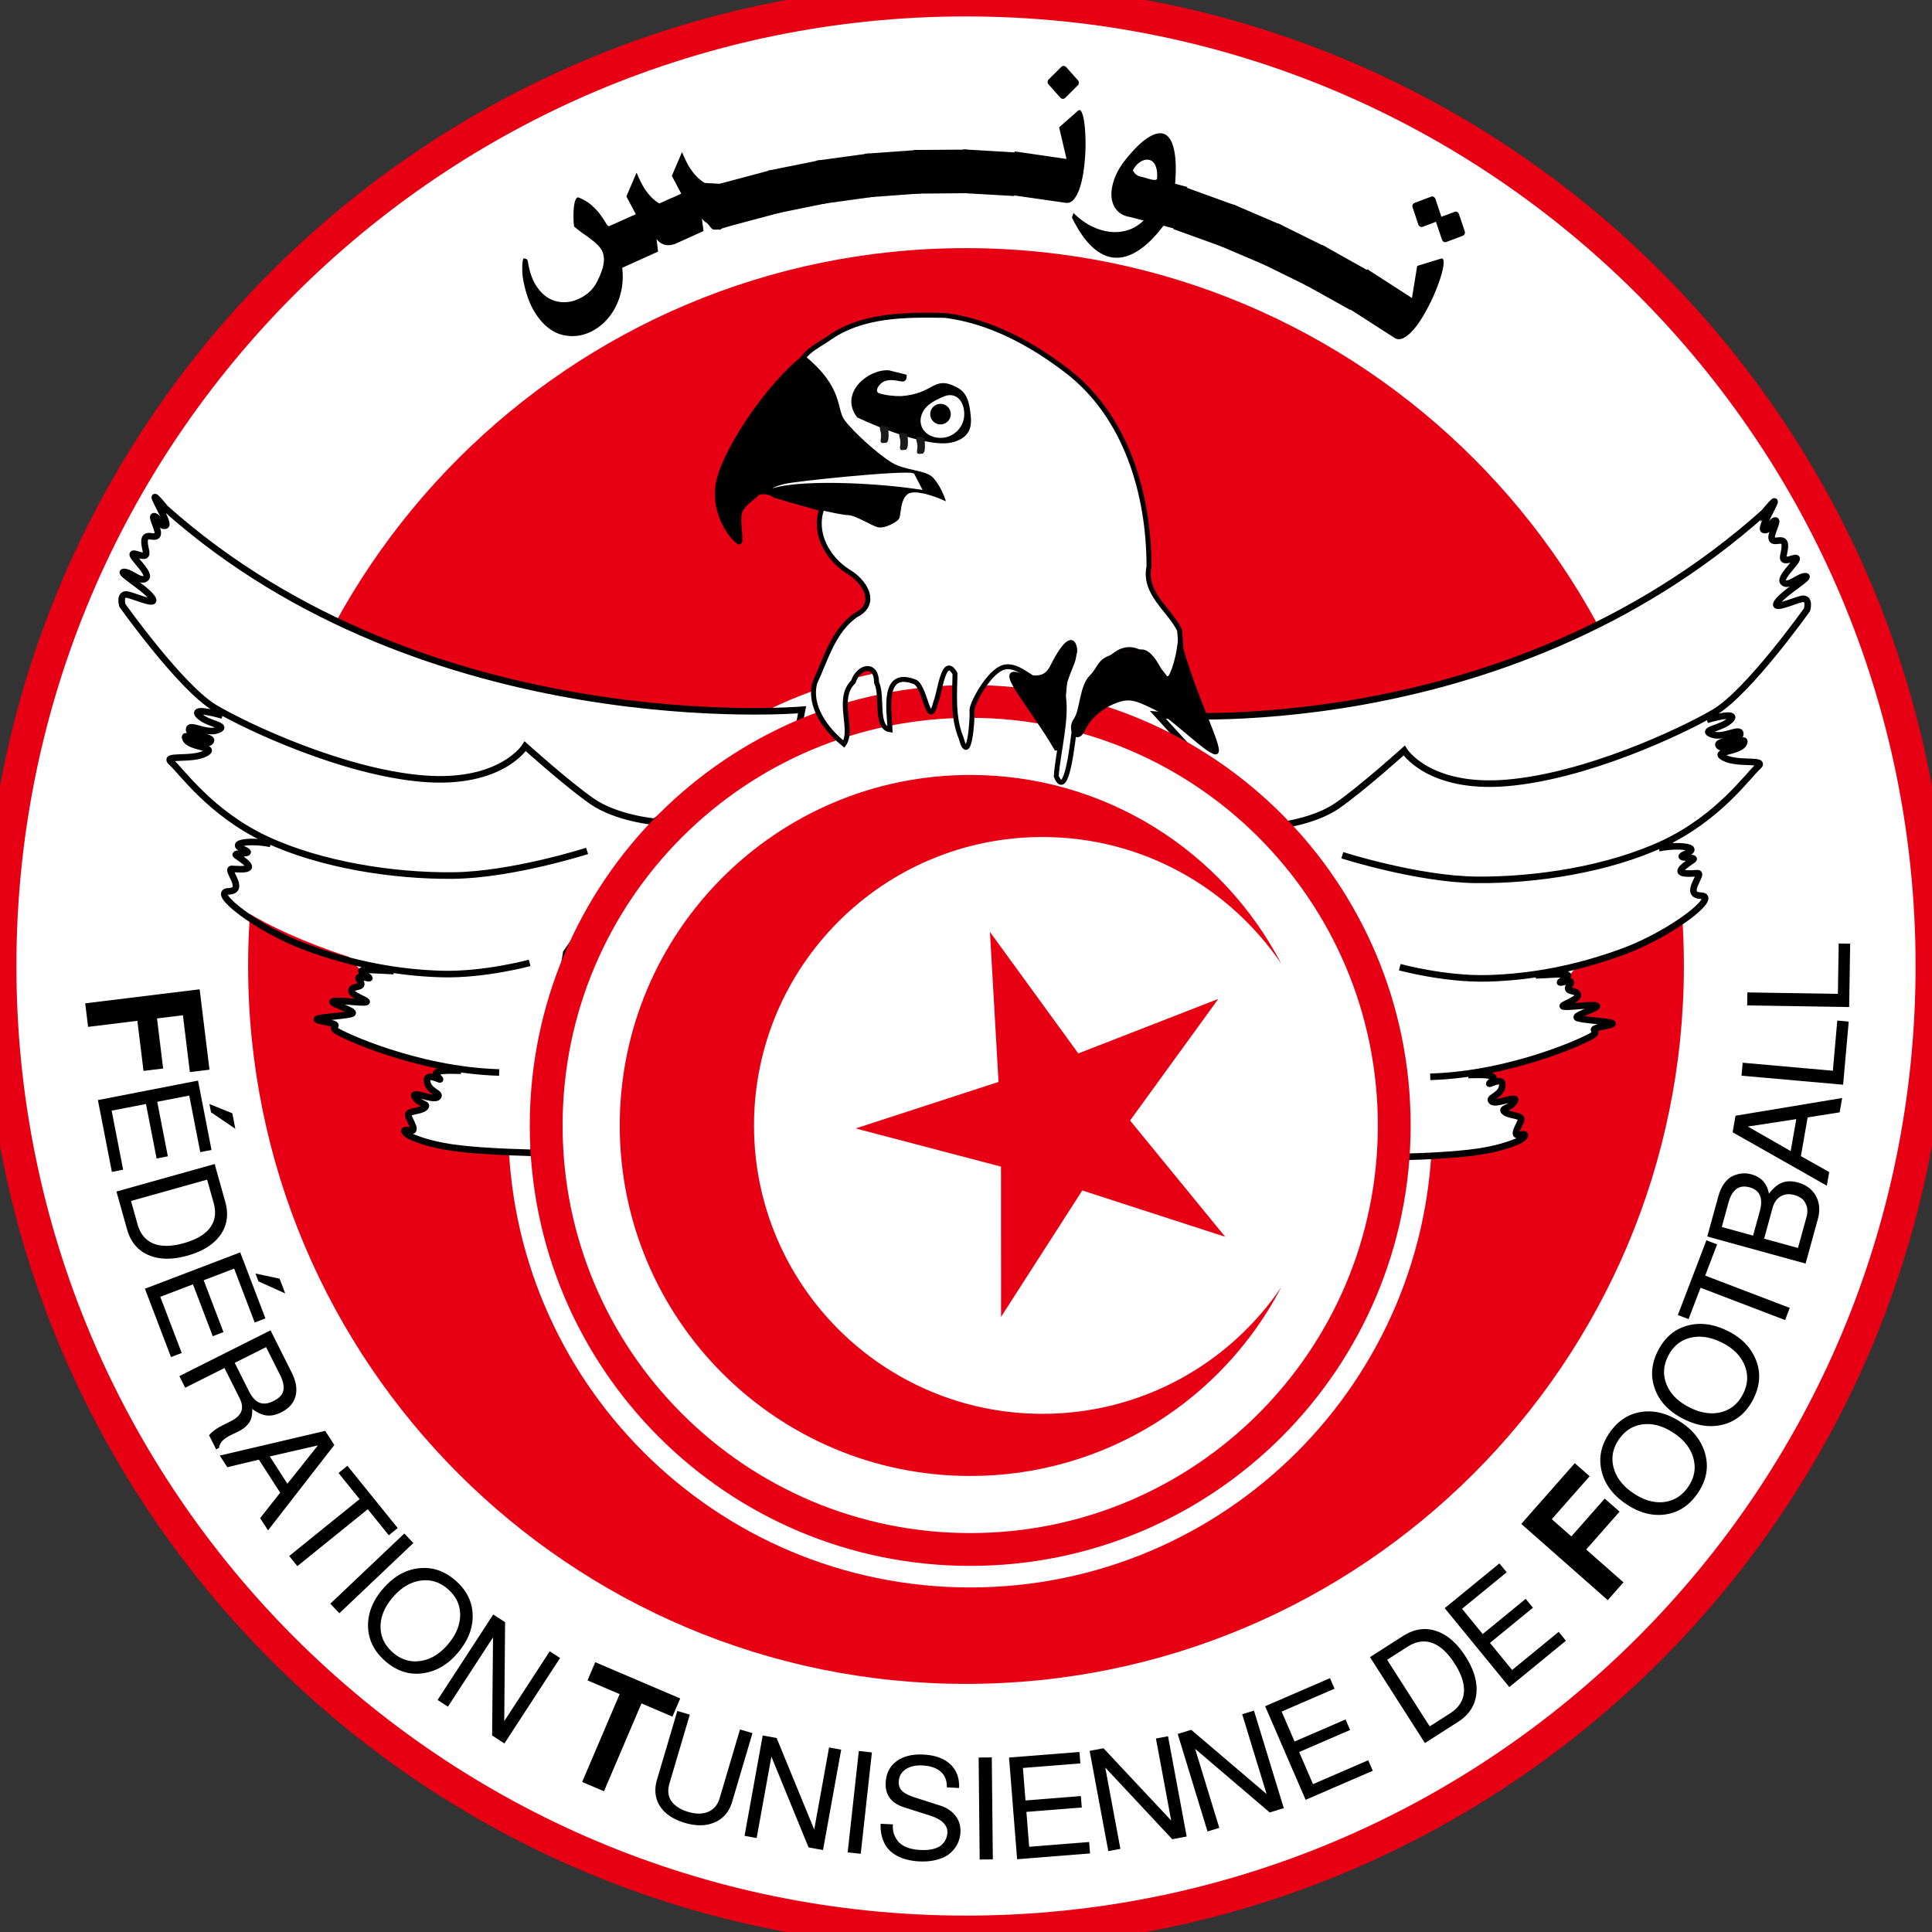<svg xmlns="http://www.w3.org/2000/svg" viewBox="5 5.01 588.57 588.57"><rect x="5" y="5.01" width="588.57" height="588.57" fill="#333333" stroke="none"/><path fill="#fff" stroke="#e70013" stroke-width="10" d="M593.571 299.3c0 162.53-131.756 294.285-294.285 294.285C136.756 593.585 5 461.83 5 299.3 5 136.77 136.756 5.014 299.286 5.014S593.57 136.77 593.57 299.3z"/><path fill="#e70013" d="M517.984 299.3c0 120.783-97.915 218.698-218.698 218.698-120.784 0-218.698-97.915-218.698-218.698 0-120.784 97.914-218.698 218.698-218.698 120.783 0 218.698 97.914 218.698 218.698z"/><path fill="#fff" d="M429.366 347.871c0 71.131-57.663 128.795-128.795 128.795-71.13 0-128.794-57.664-128.794-128.795 0-71.131 57.663-128.794 128.794-128.794 71.132 0 128.795 57.663 128.795 128.794z"/><path fill="#e70013" d="M300.58 241.094c-58.976 0-106.78 47.805-106.78 106.781 0 58.976 47.804 106.781 106.78 106.781 41.229 0 76.986-23.352 94.782-57.562-15.797 23.317-42.496 38.625-72.782 38.625-48.522 0-87.875-39.322-87.875-87.844 0-48.522 39.353-87.875 87.875-87.875 30.287 0 56.985 15.338 72.782 38.656-17.796-34.21-53.553-57.562-94.782-57.562z"/><path fill="#e70013" fill-rule="evenodd" d="m378.25 381.798-43.54-14.122-24.745 38.51-.024-45.775-44.27-11.632 43.525-14.168-2.617-45.7 26.925 37.018 42.654-16.61-26.886 37.046z"/><path fill="none" stroke="#fff" stroke-linecap="round" stroke-width="10.489" d="M436.07 347.871c0 74.834-60.665 135.498-135.499 135.498-74.833 0-135.498-60.664-135.498-135.498 0-74.834 60.665-135.498 135.498-135.498 74.834 0 135.499 60.664 135.499 135.498z"/><path fill="#fff" d="m203.982 254.518-1.01 3.283-25.759 36.745-10.102 60.988-5.695-.199s-8.036-.178-16.25-1.071-12.857-2.679-15-3.571c-2.143-.893-3.393-2.68-.714-1.965 2.678.715.178-2.857-.358-4.464-.535-1.607 3.572-1.25 5-2.5 1.429-1.25-1.581-.902-3.01-3.223-1.428-2.322 5.51 1.259 6.939.009 1.429-1.25-2.857-1.607-3.214-4.822-.357-3.214 5.178.536 3.75-.893-1.429-1.428-2.857-2.678 12.41-2.053-19.196-.447-42.232-11.16-44.017-12.59-1.786-1.428 2.857-1.428-3.75-2.678-6.608-1.25 5.37-1.383 8.571-2.321 3.131-.919-14.198-4.972-.247-3.72 10.849.974.247-1.28.247-3.245 0-1.964 4.464-.535 2.5-3.214-1.964-2.679 5.357.714 2.143-1.429-3.214-2.142-2.143-1.964-5.179-5.089-27.857-9.018-42.678-20.446-36.964-20.625 5.714-.178-1.191-7.013 1.124-6.842 6.988.518 6.163-.828 1.376-4.05-1.808-1.218 6.607 0 1.964-1.965-4.643-1.964 2.5-2.857 7.679-2.321-17.5-8.572-26.607-21.608-29.464-24.108-2.858-2.5 5.892-.535 10.178-2.678 4.286-2.143-4.643-1.607-5.893-4.464-1.25-2.858 5.715 2.678 7.5.892 1.786-1.785-6.428-1.607-6.428-3.75 0-2.142 5 1.429 8.571.179 3.572-1.25-1.786-1.786-4.464-3.571-2.679-1.786-2.857-3.393 4.96-2.02-11.467-7.187-29.397-32.44-29.397-32.44s-1.099-3.933 1.758-3.219 9.465 3.75 7.143.714c-2.321-3.035-10.536-7.678-8.393-7.678 2.143 0 5.357 3.571 6.786 1.785 1.429-1.785-7.321-8.571-2.857-7.142 4.464 1.428 2.321-.893 2.321-3.929 0-3.036 3.215-.536 3.929-1.964.714-1.429-2.322-6.072-.893-5.715 1.429.358 1.607 3.393 3.393 2.858 1.786-.536-8.214-15.179-.055-5.258 79.802 71.216 184.605 61.62 184.605 61.62l-12.88 14.142-22.728 19.698m189.397 1.873 1.01 3.283 25.76 36.745 10.1 60.988 5.696-.199s8.036-.178 16.25-1.071c8.215-.893 12.858-2.679 15-3.571 2.143-.893 3.393-2.68.715-1.965-2.679.715-.179-2.857.357-4.464.536-1.607-3.572-1.25-5-2.5-1.429-1.25 1.582-.902 3.01-3.223 1.429-2.322-5.51 1.259-6.939.009-1.428-1.25 2.857-1.607 3.215-4.822.357-3.214-5.179.536-3.75-.893 1.428-1.428 2.857-2.678-12.411-2.053 19.196-.447 42.232-11.16 44.018-12.59 1.785-1.428-2.857-1.428 3.75-2.678s-5.37-1.383-8.572-2.321c-3.131-.919 14.199-4.972.248-3.72-10.85.974-.248-1.28-.248-3.245 0-1.964-4.464-.535-2.5-3.214 1.965-2.679-5.357.714-2.143-1.429 3.215-2.142 2.143-1.964 5.179-5.089 27.857-9.018 42.679-20.446 36.964-20.625-5.714-.178 1.192-7.013-1.123-6.842-6.989.518-6.163-.828-1.377-4.05 1.808-1.218-6.607 0-1.964-1.965 4.643-1.964-2.5-2.857-7.679-2.321 17.5-8.572 26.608-21.608 29.465-24.108 2.857-2.5-5.893-.535-10.179-2.678-4.286-2.143 4.643-1.607 5.893-4.464 1.25-2.858-5.714 2.678-7.5.892-1.786-1.785 6.429-1.607 6.429-3.75 0-2.142-5 1.429-8.572.179-3.571-1.25 1.786-1.786 4.464-3.571 2.679-1.786 2.858-3.393-4.959-2.02 11.466-7.187 29.397-32.44 29.397-32.44s1.098-3.933-1.759-3.219-9.464 3.75-7.143.714c2.322-3.035 10.536-7.678 8.393-7.678-2.143 0-5.357 3.571-6.786 1.785-1.428-1.785 7.322-8.571 2.857-7.142-4.464 1.428-2.321-.893-2.321-3.929 0-3.036-3.214-.536-3.929-1.964-.714-1.429 2.322-6.072.893-5.715-1.428.358-1.607 3.393-3.393 2.858-1.785-.536 8.215-15.179.056-5.258-79.803 71.216-184.606 61.62-184.606 61.62l12.88 14.142 22.728 19.698"/><path fill="#fff" stroke="#000" stroke-width="2" d="M472.857 302.157c10.357-.536 11.429-.714 8.214 1.428-3.214 2.143 4.108-1.25 2.143 1.429-1.964 2.679 2.5 1.25 2.5 3.214 0 1.965-10.602 4.219.248 3.245 13.95-1.252-3.379 2.801-.248 3.72 3.201.938 15.179 1.071 8.572 2.321-6.607 1.25-1.965 1.25-3.75 2.679-1.786 1.428-24.822 12.142-49.822 12.857m69.643-69.643c5.893-1.25 13.036-.357 8.393 1.607-4.643 1.964 3.772.747 1.964 1.964-4.786 3.223-5.612 4.569 1.377 4.051 2.315-.171-4.591 6.664 1.123 6.842 5.715.179-9.107 11.607-23.571 16.964-14.464 5.358-28.393 7.858-41.429 8.215-13.035.357-26.785-3.393-26.785-3.393M525 224.3c8.929-2.5 8.75-.893 6.071.893-2.678 1.785-8.035 2.321-4.464 3.571 3.572 1.25 8.572-2.321 8.572-.179 0 2.143-8.215 1.965-6.429 3.75 1.786 1.786 8.75-3.75 7.5-.892-1.25 2.857-10.179 2.321-5.893 4.464 4.286 2.143 13.036.178 10.179 2.678-2.857 2.5-11.965 15.536-28.75 23.393-16.786 7.857-38.929 11.25-56.965 11.072-18.035-.179-40.892-7.5-40.892-7.5m128.448-104.365c-79.803 71.216-184.606 61.62-184.606 61.62l12.88 14.142 22.728 19.698s11.617-1.01 19.193-6.314c7.576-5.303 20.203-16.667 20.203-16.667s7.324 11.869 31.315 9.849c23.99-2.02 52.78-15.405 63.134-21.466 10.354-6.06 28.285-31.315 28.285-31.315s1.098-3.932-1.759-3.218-9.464 3.75-7.143.714c2.322-3.035 10.536-7.678 8.393-7.678-2.143 0-5.357 3.571-6.786 1.785-1.428-1.785 7.322-8.571 2.857-7.142-4.464 1.428-2.321-.893-2.321-3.929 0-3.036-3.214-.536-3.929-1.964-.714-1.429 2.322-6.072.893-5.715-1.428.358-1.607 3.393-3.393 2.858-1.785-.536 8.215-15.179.056-5.258zM452.32 332.514c9.465-.357 8.036.893 6.608 2.321-1.429 1.429 4.107-2.321 3.75.893-.358 3.215-4.643 3.572-3.215 4.822 1.429 1.25 8.368-2.33 6.94-.01-1.43 2.322-4.44 1.974-3.011 3.224 1.428 1.25 5.536.893 5 2.5-.536 1.607-3.036 5.179-.357 4.464 2.678-.714 1.428 1.072-.715 1.965-2.142.892-6.785 2.678-15 3.571-8.214.893-16.25 1.071-16.25 1.071l-5.695.199-10.102-60.988-25.759-36.745-1.01-3.283"/><path fill="none" stroke="#000" stroke-width="2" d="M124.922 300.845c-10.357-.536-11.429-.715-8.214 1.428 3.214 2.143-4.107-1.25-2.143 1.429 1.964 2.678-2.5 1.25-2.5 3.214s10.602 4.218-.247 3.245c-13.952-1.252 3.378 2.801.247 3.72-3.201.938-15.179 1.07-8.572 2.32 6.608 1.25 1.965 1.25 3.75 2.68 1.786 1.428 24.822 12.142 49.822 12.857m-69.643-69.643c-5.893-1.25-13.036-.358-8.393 1.607 4.643 1.964-3.772.747-1.964 1.964 4.787 3.223 5.612 4.569-1.376 4.051-2.316-.171 4.59 6.663-1.124 6.842-5.714.179 9.107 11.607 23.571 16.964 14.465 5.357 28.393 7.857 41.429 8.215 13.036.357 26.786-3.393 26.786-3.393m-93.572-75.358c-8.928-2.5-8.75-.892-6.071.893 2.678 1.786 8.035 2.322 4.464 3.572-3.571 1.25-8.571-2.322-8.571-.179 0 2.143 8.214 1.965 6.428 3.75-1.786 1.786-8.75-3.75-7.5-.893 1.25 2.858 10.179 2.322 5.893 4.465-4.286 2.142-13.036.178-10.179 2.678 2.858 2.5 11.965 15.536 28.75 23.393 16.786 7.857 38.929 11.25 56.965 11.071 18.035-.178 40.893-7.5 40.893-7.5M55.403 159.874c79.802 71.216 193.949 61.367 193.949 61.367l-1.175 6.007-19.28 11.165-24.497 16.92s-11.617-1.01-19.193-6.313c-7.576-5.303-20.203-16.667-20.203-16.667s-7.323 11.869-31.315 9.849c-23.99-2.02-52.78-15.405-63.134-21.466C60.2 214.674 42.27 189.42 42.27 189.42s-1.099-3.932 1.758-3.218 9.464 3.75 7.143.714c-2.321-3.036-10.536-7.678-8.393-7.678 2.143 0 5.357 3.57 6.786 1.785 1.428-1.785-7.322-8.571-2.857-7.143 4.464 1.429 2.321-.892 2.321-3.928s3.214-.536 3.929-1.965c.714-1.428-2.322-6.07-.893-5.714 1.428.357 1.607 3.393 3.393 2.857 1.785-.535-8.215-15.178-.055-5.257zm90.055 171.329c-9.465-.357-8.036.893-6.607 2.321 1.428 1.429-4.108-2.321-3.75.893.357 3.214 4.642 3.571 3.214 4.821-1.429 1.25-8.368-2.33-6.94-.009 1.43 2.322 4.44 1.974 3.011 3.224-1.428 1.25-5.535.893-5 2.5.536 1.607 3.036 5.178.357 4.464-2.678-.714-1.428 1.071.715 1.964s6.785 2.679 15 3.572c8.214.893 16.25 1.071 16.25 1.071l5.695.199 10.102-60.988 25.759-36.745 1.01-3.283"/><path fill="none" stroke="#e70013" stroke-linecap="round" stroke-width="10" d="M429.748 347.871c0 71.343-57.834 129.177-129.177 129.177-71.342 0-129.177-57.834-129.177-129.177 0-71.342 57.835-129.177 129.177-129.177 71.343 0 129.177 57.835 129.177 129.177z"/><path fill="#fff" stroke="#000" stroke-width="1.5" d="M255.357 160.014c-2.635 7.435 1.782 15.16 8.036 19.135 5.087 2.918 9.38 9.832 2.19 13.321-6.83 4.928-9.002 13.326-12.369 20.58-1.911 7.259 3.539 14.334 8.877 18.637 3.064-4.38-2.478-13.766 2.836-18.939 1.624-4.817 7.052-6.124 7.122.232 1.995 4.089-.527 13.671 4.099 14.352-.258-6.02-2.561-18.685 7.737-14.521 3.221 1.986 3.98 15.015 6.238 5.991 1.232-2.738 2.302-14.675 5.817-8.582-.124 6.548-.72 13.357 1.859 19.599 2.381 8.912 3.53-5.288 3.317-8.667.287-2.445 5.354-11.735 9.716-12.868 4.957-1.287 9.444 5.68 12.893 4.28.993-.403 3.756-8.929 4.732-8.856 7.986-1.895.4 5.728.347 12.75 1.506 6.683-1.58 18.084-2.021 25.026 3.32 8.076 5.197-12.42 5.6-15.027 4.67-9.199 3.734-16.13 12.132-21.814 6.616-5.222 12.103 2.494 15.647 7.106 6 .377 4.54-10.325 4.183-14.762-3.097-6.382-11.015-11.143-9.314-19.393.01-21.976-6.892-45.729-24.984-59.608-10.837-8.304-23.489-15.193-37.19-16.9-12.179-.196-25.45-.271-35.756 7.226-3.633 2.431-8.301 4.446-8.64 9.334l-9.532 32.725c1.015 1.881.22 5.541 2.907 5.78l13.521 3.863z"/><path stroke="#000" d="M364.337 200.329c4.546 16.92 12.627 32.072 11.364 33.84-1.262 1.768-13.89-11.112-18.687-13.385-4.799-2.273-7.324-3.788-11.617-2.273-4.293 1.516-8.334 4.546-10.354 8.84-2.02 4.292-4.546-.253-2.526-3.031 2.02-2.778 1.768-10.102 4.799-13.132 3.03-3.03 2.272-5.809 8.586-6.566 6.313-.758 7.07-2.778 10.101.757 3.03 3.536 3.788 9.344 5.809 5.051 2.02-4.293 2.525-10.354 2.525-10.101z"/><path stroke="#000" stroke-width="1.278" d="M326.741 233.02c-7.135-12.341-17.838-24.157-11.892-22.581 5.946 1.575 8.721 1.575 10.703-2.364 1.982-3.938 5.55-9.977 6.739-6.301 1.19 3.676-2.378 3.938-2.775 9.977-.396 6.04-1.982 21.531-2.775 21.269z"/><path stroke="#000" d="M275.714 118.318c-6.019-.375-14.457 6.673-9.228 13.468 6.43 3.046 22.056 9.317 28.742 7.44 5.041-1.414 5.255-4.61 5.021-7.285-.378-3.644-.795-7.074-4.258-8.621-6.528-3.41-6.09 2.098-16.445 2.867-2.043.042-5.234-.258-7.223-1.017-1.744-1.271.372-4.138 2.469-4.656 3.712-.916 6.005 1.577 5.922-.946l-5-1.25z"/><path fill="#fff" fill-rule="evenodd" d="M298.75 131.175a7.232 7.232 0 0 1-7.232 7.232c-3.994 0-6.99-3.061-5.804-6.875.947-3.047 3.982-4.525 6.786-5.714 3.677-1.56 6.25 1.362 6.25 5.357z"/><path fill="none" stroke="#000" d="M248.036 131.621c3.125 2.59 5 5.357 3.125 5.804-1.875.446-3.661 1.607-4.643-.357-.982-1.965 1.518-5.358 1.518-5.447z"/><path fill-rule="evenodd" d="M294.643 131.175a3.125 3.125 0 1 1-6.25 0 3.125 3.125 0 0 1 6.25 0z"/><path fill="#1a1a1a" d="M286.607 138.407c.536 4.553-.268 4.821-.803 4.821-.536 0-1.25.268-1.429-.357-.179-.625.446-1.518-.179-3.66-.625-2.143 2.233-.715 2.411-.804zm-5.178-1.161c.535 4.554-.268 4.822-.804 4.822s-1.25.267-1.429-.358c-.178-.625.447-1.517-.178-3.66-.625-2.143 2.232-.715 2.41-.804zm-5.893-2.143c.535 4.554-.268 4.822-.804 4.822s-1.25.268-1.428-.357c-.179-.625.446-1.518-.179-3.661s2.232-.714 2.41-.804z"/><path fill-rule="evenodd" stroke="#000" d="M286.34 154.835c-13.75-2.321-40.447-3.571-47.5.09-1.385-.447 1.428-2.054 4.91-2.947 3.482-.893 36.741-4.285 39.42-3.303m-33.349-34.911c11.965 9.821 9.286 15.893 12.143 19.643 2.857 3.75 10 10.178 14.286 12.857 4.286 2.679 10.536 2.321 12.679 4.643 2.142 2.321 3.392 5.893 3.392 5.893s-8.035-3.572-10.892-1.786c-2.858 1.786-2.322 6.964-3.036 7.857-.714.893-3.75 2.5-5.536 2.322-1.786-.179-6.964-3.75-9.464-3.75s-16.429-3.393-18.929-4.286c-2.5-.893-7.143-3.214-8.928-1.429-1.786 1.786-4.286 3.036-5 5.536-.715 2.5.714 8.75-.179 9.107-.893.357-8.036-6.964-6.964-16.964 1.071-10 15.714-31.429 26.428-39.643z"/><path d="m46.852 316-15.017 1.84-.878-7.174 34.863-4.27 3 24.486-5.979.732-2.12-17.312-7.89.966 1.867 15.256-5.977.732L46.852 316m28.92 28.158.92 4.727-7.405-5.029-.488-2.51 6.973 2.812m-26.299-2.829-10.459 2.036 3.5 17.99-3.43.667-4.258-21.88 30.5-5.936 4.11 21.128-3.43.668-3.354-17.237-9.748 1.897 3.232 16.609-3.43.668-3.233-16.61m-8.994 26.681 29.917-8.388 3.233 11.533c1.067 3.803.576 7.157-1.472 10.062-2.048 2.906-5.398 5.01-10.049 6.314-4.651 1.304-8.624 1.237-11.919-.2-3.26-1.417-5.419-4.014-6.477-7.79l-3.233-11.531m4.435 2.873 1.979 7.059c.828 2.955 2.442 4.922 4.842 5.902 2.399.98 5.486.94 9.262-.118 3.803-1.066 6.475-2.641 8.015-4.726 1.54-2.084 1.896-4.604 1.068-7.559l-1.979-7.058-23.187 6.5m45.271 23.672 1.716 4.5-8.157-3.685-.91-2.39 7.351 1.575m-26.395 1.72-9.956 3.797 6.532 17.124-3.266 1.245-7.944-20.827 29.032-11.073 7.67 20.11-3.266 1.246-6.257-16.407-9.28 3.539 6.03 15.81-3.265 1.245-6.03-15.81m18.039 37.946c.052.991-.03 1.875-.244 2.65-.202.801-.55 1.469-1.045 2.003a7.948 7.948 0 0 1-1.465 1.356c-.495.344-1.111.7-1.848 1.07a20.42 20.42 0 0 1-1.01.46l-.951.478c-1.042.522-1.86 1.076-2.456 1.662-.597.585-.958 1.323-1.083 2.213l-.876.44-2.161-4.305c.913-1.094 2.296-2.107 4.15-3.037l2.476-1.243c1.701-.854 2.76-1.847 3.178-2.979.443-1.144.27-2.504-.521-4.078l-4.59-9.142-11.96 6.005-1.779-3.543 27.769-13.94 6.425 12.798c1.364 2.717 1.762 5.125 1.194 7.222-.53 2.11-1.99 3.765-4.376 4.963-1.575.79-3.055 1.104-4.44.941-1.385-.162-2.848-.827-4.387-1.994m6.476-2.393c1.829-.918 2.844-2.031 3.045-3.34.2-1.31-.126-2.815-.98-4.516l-4.302-8.57-9.561 4.799 4.303 8.57c.943 1.88 2.012 3.06 3.208 3.54 1.208.507 2.637.346 4.287-.483m2.056 27.927-6.49-10.065-9.624 2.3-2.287-3.546 32.118-7.526 2.772 4.298-20.198 26.01-2.403-3.726 6.112-7.745m2.194-2.733 9.304-11.68-14.664 3.37 5.36 8.31m24.487 7.769-21.451 17.33-2.491-3.084 21.451-17.328-6.427-7.957 2.718-2.197 15.32 18.965-2.719 2.197-6.4-7.925m13.887 10.299-22.541 21.384-2.758-2.906 22.542-21.385 2.757 2.907m13.302 33.722c-3.018 3.475-6.554 5.467-10.607 5.974-4.053.508-7.796-.73-11.229-3.71-3.39-2.943-5.147-6.445-5.272-10.505-.107-4.08 1.433-7.956 4.618-11.625 3.186-3.669 6.797-5.726 10.834-6.172 4.056-.467 7.769.762 11.137 3.686 3.433 2.981 5.192 6.503 5.277 10.565.106 4.082-1.48 8.01-4.758 11.787m-2.81-19.713c-2.49-2.16-5.268-3.012-8.338-2.554-3.05.437-5.834 2.103-8.349 5-2.515 2.896-3.784 5.896-3.806 9 .017 3.1 1.27 5.731 3.759 7.892 2.489 2.161 5.258 3.023 8.31 2.587 3.072-.418 5.837-2.043 8.296-4.876 2.571-2.96 3.868-5.993 3.891-9.096.023-3.104-1.232-5.754-3.763-7.953m34.204 21.011-16.956 26.037-3.75-2.442.281-29.877-13.746 21.108-3.143-2.047 16.956-26.037 3.607 2.35-.255 30.148 13.863-21.287 3.143 2.047m24.798 13.83-11.421 26.767-6.647-2.837 11.42-26.766-9.793-4.18 2.364-5.539 25.88 11.043-2.364 5.54-9.439-4.028m30.012 7.94 3.801 1.124-6.19 20.926c-.886 2.997-2.64 5.071-5.262 6.222-2.594 1.159-5.635 1.222-9.123.19-3.542-1.047-6.077-2.745-7.605-5.093-1.493-2.368-1.792-5.064-.897-8.088l6.189-20.926 3.801 1.124-6.19 20.926c-.636 2.153-.434 3.975.606 5.468 1.075 1.474 2.771 2.553 5.087 3.238 2.398.71 4.447.693 6.148-.048 1.7-.742 2.85-2.12 3.446-4.137l6.189-20.926m30.828 6.155-5.533 30.574-4.404-.797-11.326-27.648-4.486 24.787-3.69-.668 5.533-30.574 4.236.766 11.455 27.888 4.524-24.996 3.69.668m9.359.838-3.4 30.884-3.982-.438 3.4-30.885 3.982.439m14.801 29.717c1.59.078 2.946-.04 4.071-.355 1.125-.315 1.958-.757 2.498-1.328.568-.57.966-1.134 1.193-1.691.256-.585.4-1.204.432-1.857.116-2.355-1.704-4.123-5.458-5.303l-7.605-2.422c-4.006-1.25-5.917-3.761-5.732-7.536.138-2.81 1.226-4.975 3.263-6.496 2.068-1.549 4.804-2.24 8.21-2.072 3.576.175 6.315 1.163 8.218 2.964 1.905 1.772 2.797 4.177 2.676 7.215l-3.746-.184c.07-2.017-.535-3.597-1.816-4.74-1.28-1.173-3.154-1.82-5.623-1.941-2.1-.103-3.812.296-5.137 1.199-1.296.903-1.982 2.135-2.059 3.696-.058 1.192.279 2.148 1.012 2.866.733.72 2.023 1.38 3.871 1.983l7.688 2.468c2.072.67 3.643 1.715 4.71 3.133 1.098 1.42 1.6 3.08 1.506 4.982a9.26 9.26 0 0 1-.462 2.452c-.238.785-.662 1.603-1.273 2.455a9.087 9.087 0 0 1-2.281 2.15c-.912.61-2.117 1.09-3.613 1.444-1.469.355-3.125.487-4.97.396a18.552 18.552 0 0 1-3.348-.463c-1.042-.222-2.104-.601-3.187-1.138-1.082-.565-2.002-1.25-2.759-2.056-.755-.833-1.37-1.916-1.846-3.248-.446-1.33-.642-2.848-.587-4.552l3.746.184-.01.212c-.044.88.044 1.71.262 2.488.246.78.649 1.554 1.208 2.321.589.769 1.468 1.41 2.637 1.922 1.2.486 2.637.77 4.311.852m21.716-28.199.317 31.07-4.007.04-.316-31.069 4.006-.04m10.546 16.603.843 10.622 18.27-1.45.276 3.484-22.221 1.764-2.458-30.974 21.457-1.703.276 3.484-17.505 1.39.786 9.899 16.867-1.338.277 3.484-16.868 1.338m43.145-23.043 5.685 30.547-4.4.819-20.405-21.825 4.608 24.765-3.687.686-5.685-30.547 4.232-.787 20.613 22.002-4.648-24.973 3.687-.687m26.18-7.807 9.083 29.714-4.28 1.308-22.73-19.392 7.364 24.089-3.587 1.096-9.082-29.714 4.116-1.258 22.955 19.546-7.425-24.293 3.587-1.096m13.759 12.614 4.23 9.78 16.82-7.277 1.388 3.208-20.46 8.85-12.335-28.518 19.756-8.545 1.387 3.208-16.117 6.971 3.943 9.115 15.53-6.718 1.387 3.208-15.53 6.718m38.321-2.734-16.737-26.178 10.09-6.452c3.328-2.127 6.68-2.635 10.055-1.522 3.376 1.113 6.365 3.705 8.967 7.774 2.603 4.07 3.696 7.89 3.28 11.46-.406 3.532-2.26 6.354-5.564 8.466l-10.09 6.452m1.456-5.08 6.176-3.95c2.586-1.652 3.998-3.77 4.236-6.35.239-2.58-.698-5.523-2.81-8.827-2.128-3.327-4.413-5.424-6.856-6.29-2.442-.867-4.956-.474-7.542 1.18l-6.176 3.948 12.972 20.289m18.36-25.43 6.75 8.245 14.18-11.609 2.215 2.704-17.25 14.12-19.68-24.042 16.654-13.634 2.214 2.704-13.588 11.123 6.29 7.685 13.094-10.718 2.214 2.704-13.093 10.718m29.316-28.454 11.351 10.002-4.778 5.423-26.352-23.222 16.31-18.508 4.518 3.982-11.532 13.085 5.965 5.256 10.161-11.531 4.519 3.982-10.162 11.531m29.184-38.57c3.803 2.593 6.192 5.873 7.167 9.84.976 3.966.183 7.827-2.378 11.584-2.53 3.71-5.803 5.862-9.82 6.459-4.042.58-8.07-.498-12.084-3.235-4.015-2.738-6.478-6.085-7.39-10.043-.936-3.974-.148-7.804 2.365-11.49 2.561-3.756 5.855-5.913 9.88-6.47 4.041-.58 8.128.538 12.26 3.355m-19.252 5.084c-1.857 2.723-2.38 5.583-1.567 8.578.789 2.98 2.768 5.55 5.937 7.71 3.17 2.161 6.297 3.073 9.382 2.735 3.077-.378 5.544-1.929 7.401-4.652 1.857-2.723 2.391-5.575 1.602-8.554-.772-3.003-2.708-5.561-5.807-7.674-3.24-2.209-6.402-3.144-9.487-2.806-3.085.338-5.572 1.893-7.461 4.663m33.509-32.93c4.098 2.097 6.879 5.052 8.343 8.866 1.464 3.813 1.16 7.743-.911 11.79-2.045 3.997-5.024 6.542-8.935 7.637-3.937 1.081-8.068.516-12.394-1.698-4.325-2.213-7.188-5.226-8.588-9.04-1.426-3.825-1.123-7.723.91-11.695 2.07-4.047 5.068-6.599 8.992-7.655 3.937-1.081 8.131-.483 12.583 1.795m-18.464 7.452c-1.502 2.935-1.662 5.837-.482 8.707 1.155 2.858 3.44 5.16 6.855 6.907 3.415 1.748 6.632 2.26 9.65 1.54 3.006-.76 5.26-2.608 6.762-5.542 1.501-2.934 1.674-5.83.52-8.687-1.143-2.883-3.384-5.178-6.723-6.887-3.49-1.786-6.745-2.319-9.763-1.597-3.019.722-5.292 2.575-6.82 5.56m11.272-24.482 25.762 9.838-1.414 3.703-25.762-9.838-3.65 9.556-3.264-1.247 8.697-22.775 3.265 1.247-3.634 9.516m28.195-28.377c2.575.709 4.42 2.086 5.537 4.132 1.117 2.047 1.31 4.398.578 7.056l-3.722 13.52-29.957-8.248 3.349-12.163c.46-1.671 1.106-3.056 1.939-4.153.832-1.097 1.742-1.833 2.73-2.21.968-.411 1.9-.64 2.798-.688.87-.056 1.73.034 2.579.267 3.068.845 4.865 2.828 5.39 5.95 1.268-1.714 2.594-2.838 3.979-3.37 1.392-.56 2.992-.591 4.8-.093m-11.572 8.794c1.101-4 .063-6.437-3.115-7.312-3.178-.875-5.318.688-6.419 4.687l-2.036 7.397 9.533 2.625 2.037-7.397m14.215 1.836c.37-1.342.384-2.517.043-3.525-.37-1.015-.872-1.758-1.51-2.228a6.593 6.593 0 0 0-2.187-1.044c-1.562-.43-2.936-.308-4.124.367-1.215.668-2.06 1.864-2.536 3.59l-2.568 9.328 10.314 2.84 2.568-9.328m.381-30.448-2.062 11.798 8.63 4.84-.727 4.157-28.699-16.267.881-5.039 32.486-5.397-.763 4.367-9.745 1.541m-3.466.52-14.761 2.265 13.058 7.475 1.703-9.74m-16.328-17.178 27.469 2.438 1.356-15.284 3.481.309-1.706 19.232-30.95-2.746.35-3.949m1.435-21.42 27.573.44.245-15.342 3.495.056-.309 19.305-31.067-.496.063-3.963"/><path fill="none" d="M30.77 307.099c15.686 176.142 125.081 264.4 271.385 264.4 146.303 0 267.099-108.258 266.356-275.115"/><path d="m436.734 86.027 7.197-2.21c.527-.168.81.108.85.826.058.73-.075 1.724-.399 2.983-.293 1.25-.753 2.7-1.38 4.35a51.15 51.15 0 0 1-2.128 4.99 57.798 57.798 0 0 1-2.638 4.82c-.948 1.55-1.91 2.864-2.888 3.941-.978 1.078-1.94 1.845-2.888 2.302-.947.457-1.826.425-2.637-.096l-14.875-9.563 6.577-11.365 13.614 8.792 1.595-9.77m14.492-10.555a1.02 1.02 0 0 1-.05.808 1.162 1.162 0 0 1-.598.575l-4.945 1.858a.878.878 0 0 1-.81-.04 1.063 1.063 0 0 1-.519-.614L442.53 72.8l-.054-.234-4.032 1.526a.948.948 0 0 1-.81-.041 1.177 1.177 0 0 1-.546-.631l-1.746-5.241a1.154 1.154 0 0 1 .022-.826c.128-.264.336-.45.626-.557l4.945-1.858a.948.948 0 0 1 .81.041c.252.135.433.345.546.63l1.747 5.242c.025.043.034.115.026.217l4.06-1.509a.853.853 0 0 1 .783.024c.269.146.45.357.545.63l1.774 5.26"/><path d="m401.956 91.42 5.903-11.769 14.387 8.054-5.916 11.723-14.374-8.008"/><path d="m389.079 85.148 5.341-12.063 14.748 7.292-5.357 12.018-14.732-7.247"/><path d="m375.897 79.59 4.738-12.34 15.089 6.472-4.756 12.296-15.07-6.428"/><path d="m362.438 74.799 4.091-12.595 15.402 5.595-4.112 12.55-15.381-5.55"/><path d="m353.397 72.193-3.96-1.04c-1.807-.262-3.2-.956-4.181-2.08-.975-1.148-1.524-2.546-1.646-4.196-.122-1.65.188-3.48.93-5.49.741-2.01 1.925-4.01 3.552-5.998 2.636-3.248 4.962-5.464 6.977-6.647 2.02-1.205 3.669-1.453 4.947-.742 1.279.71 2.176 2.33 2.691 4.856.537 2.533.63 5.91.277 10.133l3.709.973-3.051 12.919-4.211-1.105c-2.563 3.408-5.103 5.92-7.62 7.533-2.502 1.642-4.944 2.373-7.327 2.194-2.361-.174-4.635-1.287-6.82-3.337-2.17-2.024-4.205-4.996-6.105-8.918l.486-1.35a21.278 21.278 0 0 0 4.661 3.58c1.766 1.002 3.6 1.67 5.5 2.005 1.918.362 3.834.302 5.75-.18 1.937-.477 3.75-1.513 5.44-3.11m4.104-12.994c.067-1.225-.018-2.233-.254-3.022-.232-.81-.557-1.412-.976-1.803a2.345 2.345 0 0 0-1.47-.702c-.54-.072-1.094.017-1.665.266-.565.227-1.12.598-1.664 1.111a7.294 7.294 0 0 0-1.341 1.865c.252.44.493.786.724 1.034.256.231.503.413.738.545.236.132.47.229.7.29.235.038.469.087.699.148.44.115.93.255 1.47.42a17.3 17.3 0 0 0 1.476.388c.472.076.857.095 1.155.056.304-.06.44-.26.408-.596M327.654 43.81l5.753-5.067c.419-.376.783-.243 1.092.398.331.645.588 1.612.77 2.9.206 1.27.337 2.793.39 4.57.08 1.756.062 3.58-.051 5.47a59.915 59.915 0 0 1-.584 5.531c-.278 1.82-.66 3.43-1.146 4.83-.486 1.4-1.076 2.51-1.77 3.33-.694.819-1.512 1.16-2.453 1.026l-17.265-2.476 1.703-13.19 15.816 2.302-2.255-9.625m5.74-14.334c.19.21.276.476.257.794a.935.935 0 0 1-.325.746l-3.828 3.826a.926.926 0 0 1-.754.271 1.003 1.003 0 0 1-.708-.342l-3.598-4.03a1.08 1.08 0 0 1-.289-.8c.017-.296.125-.544.325-.745l3.86-3.822c.2-.2.44-.292.722-.275.28.017.527.133.74.347l3.598 4.03"/><path d="m297.743 63.808.682-13.293 16.264.961-.712 13.257-16.234-.925"/><path d="m283.506 64.005-.103-13.312 16.29-.106.07 13.278-16.257.14"/><path d="m269.31 65.13-.884-13.28 16.253-1.167.85 13.248-16.219 1.199"/><path d="m255.209 67.166-1.651-13.199 16.155-2.21 1.614 13.169-16.118 2.24"/><path d="m241.253 70.083-2.396-13.07 16.001-3.223 2.358 13.043-15.963 3.25"/><path d="m227.488 73.846-3.11-12.902 15.796-4.196 3.07 12.878-15.756 4.22"/><path d="M210.57 79.354c-.374.12-.79.222-1.25.305a5.247 5.247 0 0 1-1.45-.013 4.464 4.464 0 0 1-1.45-.533c-.488-.275-.957-.707-1.408-1.295l.468 3.836-10.924 4.936c.298 2.639.17 5.098-.382 7.378-.544 2.3-1.393 4.343-2.547 6.127-1.153 1.784-2.542 3.278-4.167 4.482-1.604 1.196-3.314 2.018-5.128 2.466-1.795.44-3.625.474-5.49.104-1.837-.359-3.574-1.22-5.21-2.586-1.627-1.344-3.094-3.22-4.401-5.624-1.288-2.414-2.256-5.43-2.906-9.05a15.62 15.62 0 0 1-.187-1.846 26.994 26.994 0 0 1-.03-2.066c.037-.66.096-1.207.178-1.64.094-.464.221-.67.383-.62.363.085.62.167.77.247.17.072.296.325.378.758.414 2.635 1.105 4.824 2.072 6.566.987 1.733 2.13 3.073 3.432 4.02 1.293.926 2.684 1.486 4.172 1.68 1.488.194 2.941.07 4.359-.372 1.437-.452 2.792-1.163 4.065-2.134 1.264-.992 2.278-2.255 3.04-3.788.87-1.73 1.451-3.218 1.743-4.464.292-1.246.353-2.338.183-3.277-.15-.947-.506-1.764-1.068-2.451-.55-.717-1.237-1.397-2.062-2.04a36.58 36.58 0 0 0-2.73-2.034 42.744 42.744 0 0 1-3.13-2.41 19.356 19.356 0 0 1-.133-1.278 34.595 34.595 0 0 1-.051-1.945c-.009-.715.017-1.432.076-2.152.06-.72.153-1.356.28-1.91.12-.573.298-1 .536-1.281.23-.302.52-.37.868-.206 1.775.782 3.194 1.7 4.257 2.756 1.075 1.024 1.915 1.994 2.522 2.908.627.905 1.107 1.654 1.442 2.246.334.591.655.83.961.717l8.05-3.6-2.875-5.423 3.052-7.136c.034-.09.106 0 .217.273.13.263.302.656.515 1.179.232.514.523 1.113.872 1.797a17.419 17.419 0 0 0 3.058 4.226 11.796 11.796 0 0 0 2.322 1.81l3.84-1.734.012.031 2.828-1.277-2.875-5.423 3.053-7.136c.034-.09.106.001.217.273.11.272.282.665.514 1.179.233.514.523 1.113.872 1.797a17.412 17.412 0 0 0 3.058 4.227 11.796 11.796 0 0 0 2.322 1.81l4.976.285 3.272 12.678-3.004.895c-.9.697-.821.235-1.28.319a5.247 5.247 0 0 1-1.45-.014c-.48-.08-1.478-1.769-1.985-2.035-.488-.274-.957-.706-1.408-1.295l.498 3.823-8.752 3.954"/></svg>